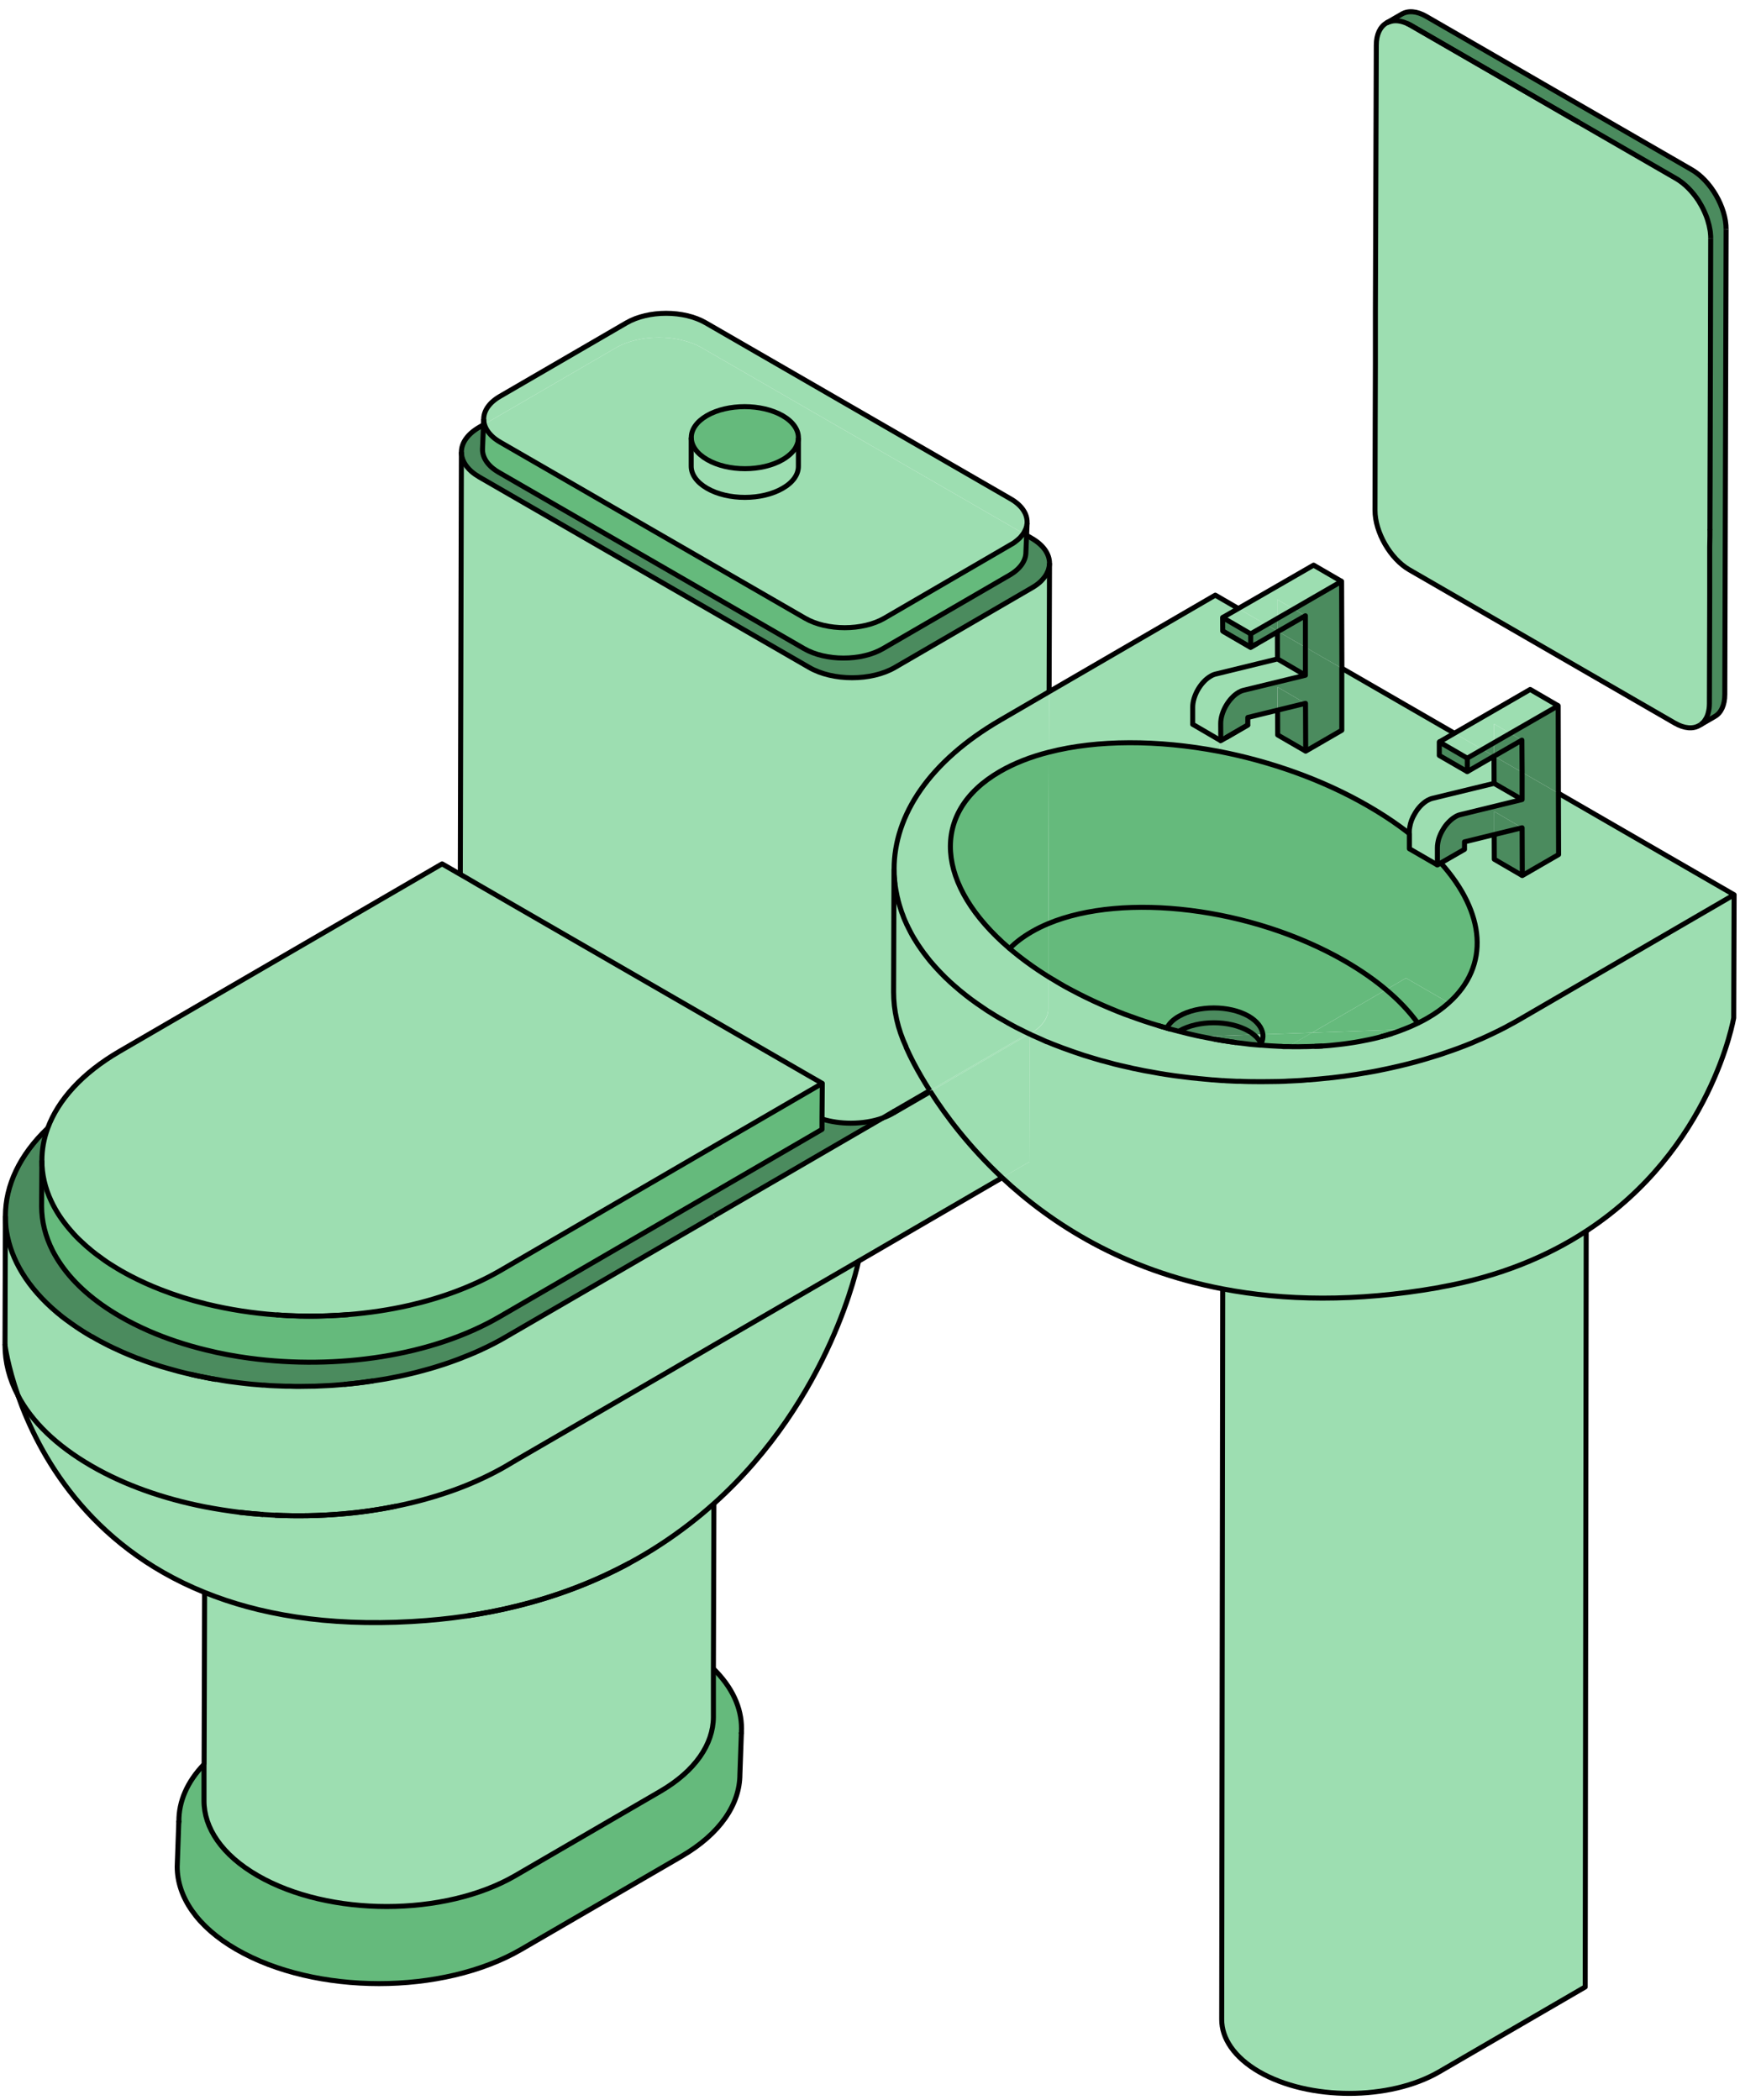 <svg viewBox="0 0 174 210" fill="none" xmlns="http://www.w3.org/2000/svg">
<g clip-path="url(#clip0_1_23891)">
<path d="M171.07 23.82L171.04 36.42L171 48.27V52.91L170.99 53.56V54.69L170.97 59.47L170.94 70.19V70.33C170.94 70.43 170.94 70.52 170.93 70.62C170.92 70.78 170.9 70.94 170.87 71.08L170.84 71.2L170.8 71.37L170.73 71.57L170.66 71.73L170.6 71.84L170.44 72.08L170.35 72.2L170.15 72.39L170.05 72.47L170.01 72.5L169.93 72.54C169.31 72.91 168.44 72.86 167.47 72.3L140.94 56.98C139.03 55.88 137.5 53.22 137.5 51.02L137.52 42.28L137.54 36.36V31.08L137.58 19.24L137.63 4.52C137.63 3.43 138.02 2.67 138.64 2.3L138.69 2.28L138.84 2.21H138.85L139.04 2.14H139.09L139.26 2.1C139.68 2.03 140.17 2.11 140.69 2.34C140.83 2.4 140.96 2.47 141.1 2.55L157.92 12.26L167.64 17.87C168.47 18.36 169.23 19.14 169.83 20.04L169.95 20.24C170.2 20.64 170.4 21.05 170.57 21.47L170.65 21.67L170.73 21.9L170.78 22.06C170.88 22.37 170.95 22.68 171 22.99C171.03 23.12 171.04 23.26 171.05 23.39C171.07 23.54 171.07 23.68 171.07 23.82Z" fill="#9DDEB1"/>
<path d="M171 48.27L171.04 36.43L171.01 48.27L170.99 52.91L171 48.27Z" fill="#9DDEB1"/>
<path d="M152.22 82.77L152.23 87.55L152.21 82.77H152.22Z" fill="#9DDEB1"/>
<path d="M152.21 82.77L152.23 87.55L149.43 85.92L149.42 83.45L152.21 82.77Z" fill="#4B8B5E"/>
<path d="M152.19 74.01L152.2 77.22L149.41 75.61L152.19 74.01Z" fill="#4B8B5E"/>
<path d="M151.03 73.33L155.82 70.57L155.84 79.32L152.2 77.22L152.19 74.01L151.03 73.33Z" fill="#4B8B5E"/>
<path d="M152.2 77.22L152.21 79.95L149.41 78.33L149.4 75.62L149.41 75.61L152.2 77.22Z" fill="#4B8B5E"/>
<path d="M149.42 81.14L152.21 82.77L149.42 83.45V81.14Z" fill="#4B8B5E"/>
<path d="M149.39 72.38L151.03 73.33L149.4 74.27L149.39 72.38Z" fill="#9DDEB1"/>
<path d="M152.19 74.01L149.41 75.61H149.4V74.27L151.03 73.33L152.19 74.01Z" fill="#4B8B5E"/>
<path d="M149.4 75.61H149.41L149.4 75.62V75.61Z" fill="#9DDEB1"/>
<path d="M149.4 74.27V75.61L148.24 74.94L149.4 74.27Z" fill="#4B8B5E"/>
<path d="M149.4 75.61V75.62L147.31 76.82L149.4 75.61Z" fill="#9DDEB1"/>
<path d="M148.24 74.94L149.4 75.61L147.31 76.82L146.73 77.16L146.72 75.81L148.24 74.94Z" fill="#4B8B5E"/>
<path d="M151.03 73.33L149.39 72.38L149.4 74.27L148.24 74.94L145.44 73.32L153.02 68.94L155.82 70.57L151.03 73.33Z" fill="#9DDEB1"/>
<path d="M145.44 73.32L148.24 74.94L146.72 75.81L143.93 74.19L145.44 73.32Z" fill="#9DDEB1"/>
<path d="M152.2 77.22L155.84 79.32L155.86 85.45L152.23 87.55V82.77H152.21L149.42 81.14V83.45L146.45 84.18V84.93L144.08 86.29C143.97 86.17 143.86 86.04 143.74 85.92V84.78C143.74 84.63 143.75 84.47 143.78 84.31C143.8 84.16 143.84 84.01 143.88 83.86C143.98 83.56 144.11 83.26 144.28 82.98C144.44 82.7 144.63 82.44 144.85 82.22C145.06 82 145.29 81.81 145.53 81.67C145.69 81.57 145.86 81.5 146.03 81.46L152.21 79.95V77.22H152.2Z" fill="#4B8B5E"/>
<path d="M104.89 75.21C109.75 73.96 115.8 73.97 121.88 75.13C127.05 76.13 132.26 77.96 136.78 80.57C137.94 81.24 139.01 81.93 139.99 82.64C140.31 82.88 140.63 83.12 140.93 83.36L140.94 84.78V84.87L143.74 86.49L144.08 86.29C148.55 91.27 149 96.58 144.88 100.27L140.6 97.8L138.61 98.96C137.43 97.96 136.06 97.01 134.49 96.1C125.16 90.72 112.41 89.2 104.84 92.35L104.89 75.21Z" fill="#65BA7C"/>
<path d="M146.72 75.81L146.73 77.16L143.93 75.54V74.19L146.72 75.81Z" fill="#4B8B5E"/>
<path d="M143.74 85.92C143.86 86.04 143.97 86.17 144.08 86.29L143.74 86.49V85.92Z" fill="#9DDEB1"/>
<path d="M143.88 83.86C143.84 84.01 143.8 84.16 143.78 84.31C143.8 84.16 143.83 84.01 143.88 83.86Z" fill="#9DDEB1"/>
<path d="M143.73 84.78C143.73 84.63 143.74 84.47 143.78 84.31C143.75 84.47 143.74 84.63 143.74 84.78H143.73Z" fill="#9DDEB1"/>
<path d="M152.21 79.95L146.03 81.46C145.86 81.5 145.69 81.57 145.53 81.67C145.29 81.81 145.06 82 144.85 82.22C144.63 82.44 144.44 82.7 144.28 82.98C144.11 83.26 143.98 83.56 143.88 83.86C143.83 84.01 143.8 84.16 143.78 84.31C143.74 84.47 143.73 84.63 143.73 84.78V85.92L143.74 86.49L140.94 84.87V83.15C140.94 83 140.94 82.84 140.98 82.68C141.05 82.23 141.23 81.77 141.48 81.36C141.64 81.08 141.83 80.83 142.04 80.6C142.26 80.37 142.49 80.18 142.73 80.04C142.9 79.95 143.07 79.87 143.24 79.83L149.41 78.33L152.21 79.95Z" fill="#9DDEB1"/>
<path d="M142.04 80.6C141.83 80.83 141.64 81.08 141.48 81.36C141.64 81.08 141.83 80.82 142.04 80.6Z" fill="#9DDEB1"/>
<path d="M141.07 102.63C141.28 102.54 141.48 102.45 141.68 102.36C141.48 102.45 141.28 102.55 141.07 102.64C140.96 102.69 140.84 102.73 140.73 102.78C140.84 102.73 140.96 102.68 141.07 102.63Z" fill="#9DDEB1"/>
<path d="M140.93 83.15C140.93 83 140.94 82.84 140.98 82.68C140.95 82.84 140.94 83 140.94 83.15V83.36H140.93V83.15Z" fill="#9DDEB1"/>
<path d="M140.93 83.37V83.36H140.94V84.78L140.93 83.37Z" fill="#9DDEB1"/>
<path d="M140.93 83.35C140.63 83.12 140.31 82.88 139.99 82.64C140.31 82.88 140.63 83.11 140.93 83.35Z" fill="#9DDEB1"/>
<path d="M140.6 97.8L144.88 100.27C144.27 100.82 143.57 101.33 142.75 101.8C142.44 101.98 142.12 102.15 141.78 102.31C140.96 101.17 139.9 100.04 138.61 98.96L140.6 97.8Z" fill="#65BA7C"/>
<path d="M138.61 98.96C139.9 100.04 140.96 101.17 141.78 102.31C141.75 102.33 141.72 102.34 141.68 102.36C141.48 102.45 141.28 102.54 141.07 102.63C140.96 102.68 140.84 102.73 140.73 102.78C140.62 102.83 140.5 102.87 140.38 102.92L140.33 102.94H140.32L131.21 103.26L138.61 98.96Z" fill="#65BA7C"/>
<path d="M171.48 71.64L170.05 72.47L170.15 72.39L170.35 72.2L170.44 72.09L170.6 71.84L170.66 71.73L170.73 71.57L170.8 71.37L170.84 71.2L170.87 71.08C170.9 70.94 170.92 70.78 170.93 70.62C170.94 70.52 170.94 70.43 170.94 70.34V70.19L170.97 59.47V54.69L170.99 53.56V52.91L171.01 48.27L171.04 36.43L171.07 23.83C171.07 23.68 171.07 23.54 171.05 23.39C171.04 23.26 171.03 23.12 171 22.99C170.95 22.68 170.88 22.37 170.78 22.06L170.73 21.9L170.65 21.67L170.57 21.47C170.4 21.05 170.2 20.64 169.95 20.24L169.83 20.04C169.23 19.14 168.47 18.36 167.64 17.87L157.92 12.26L141.1 2.54C140.96 2.46 140.83 2.39 140.69 2.34C140.17 2.11 139.68 2.03 139.26 2.1L139.09 2.13H139.04L138.85 2.2H138.84L138.69 2.28L138.64 2.3L140.18 1.41C140.81 1.04 141.68 1.09 142.64 1.65L169.17 16.97C171.08 18.07 172.62 20.74 172.61 22.93L172.48 69.43C172.48 70.52 172.1 71.29 171.48 71.64Z" fill="#4B8B5E"/>
<path d="M138.12 103.66C138.48 103.56 138.84 103.45 139.18 103.35C138.84 103.46 138.48 103.57 138.12 103.66Z" fill="#9DDEB1"/>
<path d="M137.76 103.75L138.12 103.66C138 103.69 137.88 103.73 137.76 103.76C137.46 103.83 137.15 103.91 136.83 103.97C137.15 103.9 137.46 103.83 137.76 103.75Z" fill="#9DDEB1"/>
<path d="M132.97 104.53C133.29 104.51 133.6 104.48 133.92 104.44C133.6 104.48 133.29 104.51 132.97 104.54C132.74 104.56 132.51 104.58 132.27 104.59C132.5 104.58 132.74 104.56 132.97 104.53Z" fill="#9DDEB1"/>
<path d="M122.27 128.88C128.38 130.05 135.53 130.21 143.85 128.75L144.02 128.71C150 127.64 154.8 125.6 158.62 123.1L158.52 198.68L143.91 207.17C138.96 210.04 130.9 210.04 125.92 207.17C123.42 205.72 122.16 203.82 122.17 201.92L122.27 128.88Z" fill="#9DDEB1"/>
<path d="M122.07 72.35C122.07 71.17 122.9 69.79 123.86 69.23C124.03 69.13 124.2 69.06 124.37 69.02L130.54 67.52V64.72L134.18 66.82V73.02L130.57 75.11L130.55 70.33L127.75 68.7V71.01L124.78 71.74V72.49L122.6 73.76L122.08 74.05V72.51L122.07 72.35Z" fill="#4B8B5E"/>
<path d="M131.26 104.64C131.18 104.64 131.11 104.65 131.04 104.65C131.11 104.65 131.19 104.65 131.26 104.64Z" fill="#9DDEB1"/>
<path d="M130.55 70.33L130.57 75.11L127.77 73.49L127.76 71.01L130.55 70.33Z" fill="#4B8B5E"/>
<path d="M130.53 61.57V64.72L127.8 63.14L130.53 61.57Z" fill="#4B8B5E"/>
<path d="M129.36 60.9L134.15 58.13L134.18 66.82L130.53 64.72V61.57L129.36 60.9Z" fill="#4B8B5E"/>
<path d="M130.53 64.72L130.54 67.52L127.75 65.89L127.74 63.18L127.8 63.14L130.53 64.72Z" fill="#4B8B5E"/>
<path d="M131.21 103.26L140.32 102.94C140.17 103 140.01 103.06 139.86 103.12C139.64 103.2 139.41 103.27 139.18 103.35C138.84 103.45 138.48 103.56 138.12 103.66L137.76 103.75C137.46 103.83 137.15 103.9 136.83 103.97C136.21 104.1 135.57 104.22 134.91 104.31C134.59 104.36 134.26 104.4 133.92 104.44C133.6 104.48 133.29 104.51 132.97 104.53C132.74 104.56 132.5 104.58 132.27 104.59C131.99 104.61 131.72 104.62 131.44 104.63C131.38 104.63 131.32 104.63 131.26 104.63C131.19 104.64 131.11 104.64 131.04 104.64C130.9 104.65 130.77 104.65 130.63 104.65H130.51C130.09 104.66 129.68 104.67 129.25 104.66C129.11 104.66 128.97 104.66 128.83 104.65H128.79L131.21 103.25V103.26Z" fill="#65BA7C"/>
<path d="M127.75 68.7L130.55 70.33L127.76 71.01L127.75 68.7Z" fill="#4B8B5E"/>
<path d="M127.73 59.95L129.36 60.9L127.73 61.84V59.95Z" fill="#9DDEB1"/>
<path d="M127.9 104.63C128.05 104.63 128.19 104.63 128.34 104.65C128.2 104.64 128.05 104.63 127.9 104.63Z" fill="#9DDEB1"/>
<path d="M130.53 61.57L127.8 63.14L127.74 63.1L127.73 61.84L129.36 60.9L130.53 61.57Z" fill="#4B8B5E"/>
<path d="M127.74 63.1L127.8 63.14L127.74 63.18V63.1Z" fill="#9DDEB1"/>
<path d="M136.78 80.57C132.26 77.96 127.05 76.13 121.88 75.13L122.08 74.06L122.6 73.76L124.78 72.5V71.74L127.76 71.01V73.49L130.57 75.11L134.19 73.02V66.82L145.44 73.32L143.93 74.19V75.54L146.73 77.16L147.31 76.82L149.4 75.62V78.33L143.24 79.83C143.07 79.87 142.9 79.95 142.73 80.04C142.49 80.18 142.26 80.37 142.04 80.6C141.83 80.82 141.64 81.08 141.48 81.36C141.23 81.77 141.05 82.23 140.98 82.68C140.94 82.84 140.93 83 140.93 83.15V83.35C140.63 83.11 140.31 82.88 139.99 82.64C139.01 81.93 137.94 81.24 136.78 80.57Z" fill="#9DDEB1"/>
<path d="M126.64 62.47L127.73 61.84L127.74 63.1L126.64 62.47Z" fill="#4B8B5E"/>
<path d="M126.64 62.47L123.83 60.85L131.36 56.51L134.15 58.13L129.36 60.9L127.73 59.95V61.84L126.64 62.47Z" fill="#9DDEB1"/>
<path d="M126.29 103.43L131.21 103.26L128.79 104.66H128.34C128.19 104.64 128.05 104.63 127.9 104.63C127.59 104.62 127.28 104.6 126.97 104.58C126.66 104.56 126.34 104.54 126.03 104.51L126.12 104.36C126.26 104.05 126.32 103.74 126.29 103.43Z" fill="#65BA7C"/>
<path d="M125.06 63.38L126.64 62.47L127.74 63.1V63.18L125.64 64.39L125.06 64.72V63.38Z" fill="#4B8B5E"/>
<path d="M126.12 104.36C125.97 104.04 125.72 103.73 125.38 103.46L126.29 103.43C126.32 103.74 126.26 104.05 126.12 104.36Z" fill="#9DDEB1"/>
<path d="M122.26 61.75L123.83 60.85L126.64 62.47L125.06 63.38L122.26 61.75Z" fill="#9DDEB1"/>
<path d="M122.27 63.1L122.26 61.75L125.06 63.38V64.72L122.27 63.1Z" fill="#4B8B5E"/>
<path d="M122.6 73.76L122.08 74.06V74.05L122.6 73.76Z" fill="#9DDEB1"/>
<path d="M122.12 104.02C122.62 104.11 123.12 104.18 123.61 104.25C123.12 104.18 122.62 104.11 122.12 104.03C121.9 103.99 121.68 103.95 121.45 103.91C121.68 103.95 121.9 103.99 122.12 104.02Z" fill="#9DDEB1"/>
<path d="M122.08 74.05V74.06L122.07 74.05V72.51L122.08 74.05Z" fill="#9DDEB1"/>
<path d="M123.86 69.23C122.9 69.79 122.07 71.17 122.07 72.35V74.05L119.28 72.43V70.72C119.27 69.55 120.1 68.16 121.07 67.61C121.23 67.51 121.4 67.44 121.57 67.4L127.75 65.89L130.54 67.52L124.37 69.02C124.2 69.06 124.03 69.13 123.86 69.23Z" fill="#9DDEB1"/>
<path d="M120.12 103.64L125.38 103.46C125.72 103.73 125.97 104.04 126.12 104.36L126.03 104.51C125.72 104.48 125.41 104.46 125.09 104.43C124.6 104.37 124.11 104.31 123.61 104.25C123.12 104.18 122.62 104.11 122.12 104.02C121.9 103.99 121.68 103.95 121.45 103.91C121.23 103.87 121.01 103.83 120.78 103.78C120.56 103.74 120.34 103.69 120.12 103.64Z" fill="#4B8B5E"/>
<path d="M120.11 103.64H120.12C120.34 103.69 120.56 103.74 120.78 103.78C120.55 103.74 120.33 103.69 120.11 103.65V103.64Z" fill="#9DDEB1"/>
<path d="M119.77 103.58C119.88 103.6 120 103.62 120.11 103.64L120.1 103.65H120.09C119.99 103.62 119.88 103.6 119.77 103.58Z" fill="#9DDEB1"/>
<path d="M119.27 70.72L119.28 72.43H119.27V70.72Z" fill="#9DDEB1"/>
<path d="M121.88 75.13C115.8 73.97 109.75 73.96 104.89 75.21L104.91 69.16L121.52 59.51L123.83 60.85L122.26 61.75V63.1L125.06 64.73L125.64 64.39L127.74 63.18V65.89L121.57 67.4C121.4 67.44 121.23 67.51 121.07 67.61C120.1 68.16 119.27 69.55 119.27 70.72V72.43H119.28L122.07 74.05H122.08L121.88 75.13Z" fill="#9DDEB1"/>
<path d="M117.91 101.61C119.82 100.51 122.93 100.51 124.86 101.61C125.73 102.12 126.21 102.77 126.29 103.43L125.38 103.46C125.23 103.33 125.05 103.21 124.86 103.1C122.93 101.99 119.82 101.99 117.91 103.1L117.87 103.12C117.58 103.05 117.28 102.97 116.98 102.89C116.88 102.86 116.78 102.83 116.69 102.8C116.9 102.36 117.3 101.95 117.91 101.61Z" fill="#4B8B5E"/>
<path d="M125.38 103.46L120.12 103.64H120.11C120 103.62 119.88 103.6 119.77 103.58C119.14 103.44 118.5 103.29 117.87 103.12L117.91 103.1C119.82 101.99 122.93 101.99 124.86 103.1C125.05 103.21 125.23 103.33 125.38 103.46Z" fill="#4B8B5E"/>
<path d="M116.69 102.8C116.78 102.83 116.88 102.86 116.98 102.89C116.88 102.86 116.79 102.84 116.69 102.8Z" fill="#9DDEB1"/>
<path d="M117.91 101.61C117.3 101.95 116.9 102.36 116.69 102.8C116.38 102.71 116.08 102.63 115.77 102.53C114.85 102.26 113.94 101.95 113.04 101.62C112.64 101.48 112.23 101.33 111.84 101.17C110.7 100.71 109.57 100.22 108.48 99.68C108.3 99.59 108.13 99.51 107.96 99.42C107.29 99.08 106.63 98.73 105.98 98.35C105.59 98.12 105.2 97.89 104.83 97.66V92.35C112.41 89.2 125.16 90.72 134.49 96.1C136.06 97.01 137.43 97.96 138.61 98.96L131.21 103.26L126.29 103.43C126.21 102.77 125.73 102.12 124.86 101.61C122.93 100.51 119.82 100.51 117.91 101.61Z" fill="#65BA7C"/>
<path d="M115.77 102.53C116.08 102.63 116.38 102.71 116.69 102.8C116.38 102.72 116.08 102.63 115.77 102.53Z" fill="#9DDEB1"/>
<path d="M104.84 92.35V97.66C103.39 96.76 102.09 95.81 100.96 94.85C101.56 94.23 102.31 93.67 103.19 93.16C103.71 92.86 104.26 92.59 104.84 92.35Z" fill="#65BA7C"/>
<path d="M116.08 107.36H116.11C116.25 107.39 116.39 107.41 116.53 107.43C116.84 107.48 117.16 107.52 117.48 107.57C117.85 107.62 118.22 107.67 118.59 107.71C118.96 107.76 119.34 107.8 119.71 107.83C119.79 107.85 119.88 107.85 119.98 107.86C120.4 107.9 120.82 107.94 121.24 107.97H121.33C121.62 108 121.92 108.02 122.21 108.04H122.37L122.59 108.07C122.94 108.08 123.3 108.1 123.65 108.12H123.99C124.29 108.14 124.6 108.14 124.9 108.15C125.3 108.16 125.7 108.16 126.1 108.16C126.43 108.16 126.76 108.16 127.09 108.15C127.34 108.15 127.6 108.14 127.85 108.14C128.07 108.14 128.28 108.12 128.49 108.12C128.69 108.11 128.88 108.1 129.07 108.09C129.41 108.07 129.73 108.06 130.07 108.04C130.29 108.02 130.51 108.01 130.73 107.99H130.85C131.5 107.93 132.15 107.87 132.8 107.8H132.85C132.97 107.8 133.08 107.77 133.2 107.76L134.43 107.61C134.84 107.55 135.25 107.49 135.65 107.43C135.92 107.39 136.2 107.34 136.47 107.29L136.62 107.27C136.87 107.23 137.11 107.18 137.35 107.14C137.62 107.09 137.89 107.04 138.15 106.98C138.47 106.92 138.78 106.85 139.1 106.78C139.35 106.73 139.6 106.67 139.85 106.61C141.02 106.34 142.18 106.02 143.3 105.67C143.49 105.61 143.69 105.55 143.88 105.49C144.08 105.43 144.27 105.36 144.47 105.29C144.69 105.22 144.92 105.14 145.14 105.06C145.36 104.98 145.58 104.9 145.81 104.82C146.03 104.73 146.26 104.65 146.49 104.56C146.71 104.47 146.94 104.38 147.17 104.29C147.39 104.2 147.61 104.1 147.83 104C148.06 103.91 148.28 103.81 148.49 103.71C148.93 103.51 149.36 103.31 149.78 103.1L149.96 103.01C150.16 102.91 150.35 102.81 150.55 102.71L150.8 102.57C151.18 102.37 151.55 102.17 151.91 101.96L173.4 89.47L173.36 101.78C173.36 101.78 171.16 114.91 158.61 123.1C154.79 125.6 149.99 127.64 144.01 128.71L143.84 128.75C135.52 130.21 128.37 130.05 122.26 128.88C112.35 126.98 105.18 122.42 100.2 117.76L102.94 116.17L102.98 103.41C103.04 103.44 103.11 103.48 103.18 103.51L103.38 103.6L104.13 103.93L104.67 104.17H104.72L104.81 104.22C105.13 104.36 105.46 104.49 105.79 104.61C106.1 104.73 106.4 104.85 106.71 104.95C106.83 105 106.95 105.04 107.07 105.08C107.35 105.18 107.63 105.28 107.92 105.37L108.06 105.42C108.26 105.49 108.47 105.56 108.69 105.62C108.84 105.67 108.99 105.71 109.14 105.76C109.47 105.86 109.81 105.96 110.15 106.05H110.16C110.25 106.08 110.35 106.11 110.44 106.13C110.71 106.21 110.98 106.28 111.25 106.35L111.39 106.39C111.83 106.5 112.27 106.6 112.72 106.7C112.91 106.74 113.09 106.78 113.27 106.83C113.46 106.86 113.64 106.9 113.83 106.94L114.4 107.06C114.61 107.1 114.82 107.14 115.03 107.17C115.38 107.24 115.73 107.3 116.07 107.36H116.08Z" fill="#9DDEB1"/>
<path d="M116.69 102.8C116.79 102.84 116.88 102.86 116.98 102.89C117.28 102.97 117.58 103.05 117.87 103.12C118.5 103.29 119.14 103.44 119.77 103.58C119.88 103.6 119.99 103.62 120.09 103.65H120.11C120.33 103.69 120.55 103.74 120.78 103.78C121.01 103.83 121.23 103.87 121.45 103.91C121.68 103.95 121.9 103.99 122.12 104.03C122.62 104.11 123.12 104.18 123.61 104.25C124.11 104.31 124.6 104.37 125.09 104.43C125.41 104.46 125.72 104.48 126.03 104.51C126.34 104.54 126.66 104.56 126.97 104.58C127.28 104.6 127.59 104.62 127.9 104.63C128.05 104.63 128.2 104.63 128.34 104.65H128.79L128.83 104.66C128.97 104.67 129.11 104.67 129.25 104.67C129.68 104.68 130.09 104.67 130.51 104.66H130.63C130.77 104.66 130.9 104.66 131.04 104.65C131.11 104.65 131.18 104.64 131.26 104.64C131.32 104.64 131.38 104.64 131.44 104.64C131.72 104.64 131.99 104.62 132.27 104.6C132.51 104.59 132.74 104.57 132.97 104.55C133.29 104.52 133.6 104.49 133.92 104.45C134.26 104.41 134.59 104.37 134.91 104.32C135.57 104.23 136.21 104.11 136.83 103.98C137.15 103.92 137.46 103.84 137.76 103.77C137.88 103.74 138 103.7 138.12 103.67C138.48 103.58 138.84 103.47 139.18 103.36C139.41 103.28 139.64 103.21 139.86 103.13C140.01 103.07 140.17 103.01 140.32 102.95H140.33L140.38 102.93C140.5 102.88 140.62 102.84 140.73 102.79C140.84 102.74 140.96 102.7 141.07 102.65C141.28 102.56 141.48 102.46 141.68 102.37C141.72 102.35 141.75 102.34 141.78 102.32C142.12 102.16 142.44 101.99 142.75 101.81C143.57 101.34 144.27 100.83 144.88 100.28C149 96.59 148.55 91.28 144.08 86.3L146.45 84.94V84.19L149.42 83.46V85.93L152.23 87.56L155.86 85.46L155.84 79.33L173.41 89.48L151.92 101.97C151.56 102.18 151.19 102.38 150.81 102.58L150.56 102.72C150.36 102.82 150.17 102.92 149.97 103.02L149.79 103.11C149.37 103.32 148.94 103.52 148.5 103.72C148.29 103.82 148.07 103.92 147.84 104.01C147.62 104.11 147.4 104.21 147.18 104.3C146.95 104.39 146.72 104.48 146.5 104.57C146.27 104.66 146.04 104.74 145.82 104.83C145.59 104.91 145.37 104.99 145.15 105.07C144.93 105.15 144.7 105.23 144.48 105.3C144.28 105.37 144.09 105.44 143.89 105.5C143.7 105.56 143.5 105.62 143.31 105.68C142.19 106.03 141.03 106.35 139.86 106.62C139.61 106.68 139.36 106.74 139.11 106.79C138.79 106.86 138.48 106.93 138.16 106.99C137.9 107.05 137.63 107.1 137.36 107.15C137.12 107.19 136.88 107.24 136.63 107.28L136.48 107.3C136.21 107.35 135.93 107.4 135.66 107.44C135.26 107.5 134.85 107.56 134.44 107.62L133.21 107.77C133.09 107.77 132.98 107.8 132.86 107.81H132.81C132.16 107.88 131.51 107.94 130.86 107.99H130.74C130.52 108.02 130.3 108.03 130.08 108.05C129.74 108.07 129.42 108.08 129.08 108.1C128.89 108.1 128.7 108.12 128.5 108.13C128.29 108.13 128.08 108.14 127.86 108.15C127.61 108.15 127.35 108.16 127.1 108.16C126.77 108.17 126.44 108.17 126.11 108.17C125.71 108.17 125.31 108.17 124.91 108.16C124.61 108.15 124.3 108.15 124 108.13H123.66C123.31 108.11 122.95 108.09 122.6 108.08L122.38 108.06H122.22C121.93 108.03 121.63 108.01 121.34 107.99H121.25L119.99 107.87C119.89 107.86 119.8 107.86 119.72 107.84C119.35 107.81 118.97 107.77 118.6 107.72C118.23 107.68 117.86 107.63 117.49 107.58C117.17 107.53 116.85 107.49 116.54 107.44C116.4 107.42 116.26 107.4 116.12 107.37H116.09C115.75 107.31 115.4 107.25 115.05 107.18C114.84 107.15 114.63 107.11 114.42 107.07L113.85 106.95C113.66 106.91 113.48 106.87 113.29 106.84C113.11 106.79 112.93 106.75 112.74 106.71C112.29 106.61 111.85 106.51 111.41 106.4L111.27 106.36C111 106.29 110.73 106.22 110.46 106.14C110.37 106.12 110.27 106.09 110.18 106.07H110.17C109.83 105.97 109.49 105.87 109.16 105.77C109.01 105.72 108.86 105.68 108.71 105.63C108.49 105.57 108.28 105.5 108.08 105.43L107.94 105.38C107.65 105.29 107.37 105.19 107.09 105.09C106.97 105.05 106.85 105.01 106.73 104.96C106.42 104.86 106.12 104.74 105.81 104.62C105.48 104.5 105.15 104.37 104.83 104.23L104.74 104.19H104.69C104.51 104.1 104.33 104.02 104.15 103.94L103.4 103.61L103.2 103.52C103.13 103.49 103.06 103.45 103 103.42V103.38L103.07 103.34C104.24 102.66 104.83 101.76 104.83 100.87V97.67C105.21 97.9 105.6 98.13 105.99 98.36C106.64 98.74 107.3 99.09 107.97 99.43C108.14 99.52 108.31 99.6 108.49 99.69C109.58 100.23 110.71 100.72 111.85 101.18C112.24 101.34 112.65 101.49 113.05 101.63C113.95 101.96 114.86 102.27 115.78 102.54C116.09 102.64 116.39 102.73 116.7 102.81L116.69 102.8Z" fill="#9DDEB1"/>
<path d="M100 77.14C92.89 81.25 93.61 88.58 100.96 94.85C102.09 95.81 103.39 96.76 104.83 97.66V100.86C104.82 101.75 104.23 102.65 103.06 103.33L102.99 103.37V103.24L102.83 103.34C102.68 103.27 102.54 103.2 102.4 103.13C102.28 103.07 102.17 103.01 102.05 102.95L101.92 102.89L101.56 102.71C101.33 102.59 101.1 102.46 100.88 102.34C100.65 102.21 100.42 102.08 100.2 101.95C99.97 101.83 99.75 101.69 99.53 101.56C99.39 101.48 99.26 101.39 99.13 101.31L98.74 101.07C98.58 100.96 98.42 100.86 98.27 100.75C97.86 100.48 97.47 100.2 97.09 99.92C96.77 99.68 96.46 99.44 96.16 99.19C96.03 99.09 95.91 98.99 95.79 98.88C95.68 98.79 95.57 98.7 95.46 98.6C95.31 98.47 95.17 98.35 95.03 98.22C94.67 97.89 94.32 97.55 93.99 97.2C93.72 96.92 93.46 96.63 93.21 96.34C93.07 96.18 92.94 96.03 92.82 95.87C92.69 95.71 92.57 95.55 92.45 95.39L92.4 95.33C92.3 95.2 92.2 95.06 92.1 94.91C91.99 94.76 91.88 94.6 91.77 94.43C91.65 94.24 91.52 94.04 91.4 93.84C91.33 93.72 91.26 93.59 91.18 93.46C91.09 93.29 91 93.13 90.92 92.96C90.84 92.8 90.75 92.64 90.68 92.47H90.67C90.6 92.3 90.53 92.13 90.45 91.97C90.38 91.81 90.32 91.64 90.26 91.47C90.19 91.31 90.13 91.14 90.08 90.97C90.02 90.8 89.97 90.64 89.92 90.47C89.87 90.3 89.82 90.13 89.78 89.96V89.92C89.73 89.76 89.7 89.61 89.67 89.45C89.63 89.28 89.6 89.11 89.57 88.94C89.55 88.79 89.52 88.64 89.5 88.48V88.38C89.48 88.26 89.46 88.13 89.45 88V87.88C89.43 87.73 89.42 87.57 89.41 87.42C89.41 87.25 89.4 87.08 89.4 86.91C89.4 81.51 92.94 76.12 100.03 72L104.91 69.16L104.89 75.21C103.07 75.67 101.42 76.32 100 77.14Z" fill="#9DDEB1"/>
<path d="M102.99 103.37L102.95 103.39C102.95 103.39 102.87 103.36 102.83 103.34L102.99 103.24V103.37Z" fill="#9DDEB1"/>
<path d="M102.99 103.37V103.41C102.99 103.41 102.96 103.4 102.95 103.39L102.99 103.37Z" fill="#9DDEB1"/>
<path d="M102.99 103.41L102.95 116.17L100.21 117.76C96.92 114.68 94.58 111.57 93.04 109.15L102.95 103.39C102.95 103.39 102.97 103.41 102.99 103.41Z" fill="#9DDEB1"/>
<path d="M102.95 103.39L93.04 109.15C93.04 109.15 92.99 109.09 92.98 109.05L102.83 103.34C102.83 103.34 102.91 103.37 102.95 103.39Z" fill="#9DDEB1"/>
<path d="M102.71 52.19V52.32L102.7 52.34L102.71 52.19Z" fill="#9DDEB1"/>
<path d="M102.71 52.32L102.66 53.53L102.34 53.34L102.4 53.25L102.51 53.03L102.61 52.8L102.64 52.69L102.66 52.62L102.68 52.51V52.48L102.7 52.34L102.71 52.32Z" fill="#9DDEB1"/>
<path d="M100.96 94.85C93.61 88.58 92.89 81.25 100 77.14C101.42 76.32 103.07 75.67 104.89 75.21L104.84 92.35C104.26 92.59 103.71 92.86 103.19 93.16C102.31 93.67 101.56 94.23 100.96 94.85Z" fill="#65BA7C"/>
<path d="M89.36 111.15L92.98 109.05C92.98 109.05 93.01 109.12 93.04 109.15L89.36 111.28V111.15Z" fill="#9DDEB1"/>
<path d="M95.46 98.6C95.57 98.7 95.68 98.79 95.79 98.88C95.91 98.99 96.03 99.09 96.16 99.19C96.46 99.44 96.77 99.68 97.09 99.92C97.47 100.2 97.86 100.48 98.27 100.75C98.42 100.86 98.58 100.96 98.74 101.07L99.13 101.31C99.26 101.39 99.39 101.48 99.53 101.56C99.75 101.69 99.97 101.83 100.2 101.95C100.42 102.08 100.65 102.21 100.88 102.34C101.1 102.46 101.33 102.59 101.56 102.71L101.92 102.89L102.05 102.95C102.17 103.01 102.28 103.07 102.4 103.13C102.54 103.2 102.68 103.27 102.83 103.34L92.98 109.05C91.66 106.98 90.93 105.44 90.69 104.89L90.61 104.72V104.68C89.77 102.88 89.36 101.03 89.36 99.19L89.4 86.91C89.4 87.08 89.41 87.25 89.41 87.42C89.42 87.57 89.43 87.73 89.44 87.88V88C89.46 88.13 89.48 88.26 89.49 88.38V88.48C89.52 88.64 89.55 88.79 89.57 88.94C89.6 89.11 89.63 89.28 89.67 89.45C89.7 89.61 89.73 89.76 89.77 89.92V89.96L89.92 90.47C89.97 90.64 90.02 90.8 90.08 90.97C90.13 91.14 90.19 91.31 90.26 91.47C90.32 91.64 90.38 91.81 90.45 91.97C90.53 92.13 90.6 92.3 90.67 92.46H90.68C90.75 92.64 90.84 92.8 90.92 92.96C91 93.13 91.09 93.29 91.18 93.46C91.26 93.59 91.33 93.72 91.4 93.84C91.52 94.04 91.65 94.24 91.77 94.43C91.88 94.6 91.99 94.76 92.1 94.91C92.2 95.06 92.3 95.2 92.4 95.33L92.45 95.39C92.57 95.55 92.69 95.71 92.82 95.87C92.94 96.03 93.07 96.18 93.21 96.34C93.46 96.63 93.72 96.92 93.99 97.2C94.32 97.55 94.67 97.89 95.03 98.22C95.17 98.35 95.31 98.47 95.46 98.6Z" fill="#9DDEB1"/>
<path d="M89.36 111.28C89.03 111.48 88.66 111.65 88.27 111.79L89.36 111.15V111.28Z" fill="#9DDEB1"/>
<path d="M79.62 44.65C79.53 44.84 79.4 45.03 79.24 45.2C79.4 45.02 79.53 44.84 79.62 44.65Z" fill="#9DDEB1"/>
<path d="M79.84 43.78C79.84 44.07 79.77 44.36 79.62 44.65C79.53 44.84 79.4 45.02 79.24 45.2C78.99 45.47 78.68 45.72 78.29 45.95C76.2 47.17 72.81 47.17 70.72 45.96C69.66 45.35 69.13 44.55 69.13 43.75C69.13 42.95 69.65 42.17 70.69 41.56C72.77 40.36 76.16 40.36 78.27 41.57C79.32 42.18 79.85 42.98 79.84 43.78Z" fill="#65BA7C"/>
<path d="M74.14 173.24L74.13 173.28L74.14 173.22V173.24Z" fill="#9DDEB1"/>
<path d="M79.84 43.78V46.65C79.83 47.44 79.32 48.22 78.28 48.82C76.19 50.04 72.8 50.04 70.71 48.83C69.65 48.22 69.12 47.42 69.12 46.62V43.75C69.12 44.55 69.66 45.35 70.72 45.96C72.81 47.17 76.2 47.17 78.29 45.95C78.68 45.72 78.99 45.47 79.24 45.2C79.4 45.03 79.53 44.84 79.62 44.65C79.77 44.36 79.84 44.07 79.84 43.78Z" fill="#9DDEB1"/>
<path d="M78.27 41.57C76.16 40.36 72.77 40.36 70.69 41.56C69.65 42.17 69.13 42.96 69.13 43.75V46.62C69.13 47.42 69.65 48.22 70.71 48.83C72.8 50.04 76.19 50.04 78.28 48.82C79.32 48.22 79.83 47.44 79.83 46.65V43.78C79.85 42.98 79.32 42.18 78.27 41.57ZM88.43 61.82C86.25 63.08 82.7 63.08 80.51 61.82L50.03 44.22L49.83 44.1C49.7 44.01 49.57 43.93 49.46 43.84C48.92 43.41 48.58 42.92 48.44 42.42L61.6 34.77C63.96 33.4 67.8 33.4 70.17 34.77L102.34 53.34C102.27 53.44 102.19 53.55 102.11 53.64L101.99 53.78C101.84 53.92 101.67 54.07 101.48 54.21L101.29 54.34L101.08 54.46L88.43 61.82Z" fill="#9DDEB1"/>
<path d="M102.34 53.34L70.17 34.77C67.8 33.4 63.96 33.4 61.6 34.77L48.44 42.42C48.4 42.25 48.37 42.08 48.37 41.91C48.37 41.09 48.91 40.26 50 39.63L62.65 32.28C64.84 31.01 68.38 31.01 70.57 32.28L101.06 49.88C102.16 50.51 102.71 51.35 102.71 52.19V52.34L102.68 52.48V52.51L102.66 52.62L102.64 52.69L102.61 52.8L102.51 53.03L102.4 53.25L102.34 53.34Z" fill="#9DDEB1"/>
<path d="M88.43 61.82L101.08 54.46L101.29 54.34L101.48 54.21C101.67 54.07 101.84 53.92 101.99 53.78L102.11 53.64C102.19 53.55 102.27 53.44 102.34 53.34L102.66 53.53L102.59 55.22C102.59 56.04 102.05 56.87 100.97 57.5L88.31 64.85C86.13 66.12 82.58 66.12 80.39 64.85L49.91 47.25C48.8 46.62 48.25 45.78 48.25 44.94L48.35 42.47L48.44 42.42C48.58 42.92 48.92 43.41 49.46 43.84C49.57 43.93 49.7 44.01 49.83 44.1L50.03 44.22L80.51 61.82C82.7 63.08 86.25 63.08 88.43 61.82Z" fill="#65BA7C"/>
<path d="M48.44 42.42L48.35 42.47L48.37 41.91C48.37 42.08 48.4 42.25 48.44 42.42Z" fill="#9DDEB1"/>
<path d="M103.19 58.78L89.49 66.74C87.13 68.11 83.29 68.11 80.92 66.74L47.93 47.7C47.78 47.61 47.64 47.52 47.51 47.43C47.38 47.34 47.26 47.24 47.15 47.15C46.48 46.56 46.14 45.88 46.14 45.2C46.14 44.31 46.73 43.42 47.91 42.73L48.35 42.47L48.25 44.94C48.25 45.78 48.8 46.62 49.91 47.25L80.39 64.85C82.58 66.12 86.13 66.12 88.31 64.85L100.97 57.5C102.05 56.87 102.59 56.04 102.59 55.22L102.66 53.53L103.16 53.82C104.36 54.51 104.95 55.41 104.95 56.32L104.93 56.56L104.91 56.68L104.85 56.93L104.8 57.08C104.72 57.28 104.62 57.48 104.48 57.67L104.37 57.81C104.29 57.9 104.21 57.99 104.12 58.09L103.96 58.24C103.85 58.33 103.73 58.43 103.6 58.52C103.47 58.61 103.33 58.7 103.19 58.78Z" fill="#4B8B5E"/>
<path d="M90.61 104.72L90.69 104.89C90.93 105.44 91.66 106.98 92.98 109.05L89.36 111.15L88.27 111.79C87.3 112.14 86.19 112.31 85.08 112.31C84.09 112.31 83.1 112.17 82.2 111.89L82.23 108.33L80.8 107.51L47.82 88.47L46.66 87.79L46.03 87.43L46.14 45.2C46.14 45.88 46.48 46.56 47.15 47.15C47.26 47.24 47.38 47.34 47.51 47.43C47.64 47.52 47.78 47.61 47.93 47.7L80.92 66.74C83.29 68.11 87.13 68.11 89.49 66.74L103.19 58.78C103.33 58.7 103.47 58.61 103.6 58.52C103.73 58.43 103.85 58.33 103.96 58.24L104.12 58.09C104.21 57.99 104.29 57.9 104.37 57.81L104.48 57.67C104.62 57.48 104.72 57.28 104.8 57.08L104.85 56.93L104.91 56.68L104.93 56.56L104.95 56.32L104.91 69.16L100.03 72C92.94 76.12 89.4 81.51 89.4 86.91L89.36 99.19C89.36 101.03 89.77 102.88 90.6 104.68V104.72H90.61Z" fill="#9DDEB1"/>
<path d="M71.39 150.35L71.34 166.86V171.71C71.32 174.39 69.55 177.07 66.03 179.12L51.53 187.55C44.44 191.66 32.91 191.67 25.77 187.55C22.18 185.48 20.39 182.76 20.4 180.05V176.41L20.41 176.4L20.46 159.23C25.83 161.41 32.61 162.63 41.19 162.14C43.08 162.03 44.88 161.85 46.62 161.59C48.35 161.33 50.01 161.01 51.6 160.62C55.88 159.58 59.64 158.08 62.95 156.29C64.05 155.69 65.1 155.07 66.1 154.41C68.04 153.14 69.8 151.77 71.39 150.35Z" fill="#9DDEB1"/>
<path d="M34.41 138.43C35.38 138.34 36.35 138.22 37.31 138.08C36.35 138.23 35.38 138.35 34.41 138.43Z" fill="#9DDEB1"/>
<path d="M80.8 107.51L82.23 108.33L80.8 109.16L78.96 110.23L69.47 115.74L50.01 127.06C47.33 128.61 44.22 129.77 40.9 130.53H40.89C38.93 130.98 36.89 131.28 34.82 131.45C34.41 131.48 34 131.51 33.58 131.53C32.4 131.6 31.23 131.62 30.05 131.59H30.01C29.22 131.57 28.43 131.54 27.64 131.48C25.29 131.31 22.96 130.95 20.73 130.41H20.72L20.54 130.36C19.01 129.99 17.53 129.52 16.12 128.97C15.06 128.56 14.04 128.1 13.06 127.59C12.74 127.42 12.42 127.24 12.11 127.06C11.86 126.92 11.62 126.77 11.38 126.63C11.14 126.49 10.92 126.34 10.69 126.19C10.46 126.03 10.23 125.87 10.01 125.7C9.89 125.62 9.77 125.53 9.65 125.43C9.54 125.35 9.44 125.27 9.33 125.19C9.23 125.11 9.12 125.03 9.03 124.94C8.83 124.78 8.65 124.63 8.47 124.46C8.29 124.3 8.11 124.13 7.93 123.96L7.6 123.63C7.44 123.46 7.27 123.28 7.13 123.11C6.93 122.89 6.75 122.67 6.58 122.45C6.44 122.27 6.3 122.09 6.17 121.9C6.01 121.67 5.85 121.44 5.71 121.2L5.5 120.84C5.37 120.6 5.24 120.36 5.13 120.12C4.5 118.79 4.19 117.41 4.19 116.04C4.19 114.96 4.38 113.87 4.77 112.81C5.81 109.99 8.21 107.3 11.98 105.11L44.21 86.38L46.03 87.43L46.66 87.79L47.82 88.47L80.8 107.51Z" fill="#9DDEB1"/>
<path d="M74.14 173.22V173.28V173.24L73.99 177.43C73.98 180.4 72.03 183.36 68.14 185.62L52.11 194.93C44.28 199.48 31.55 199.49 23.65 194.93C19.69 192.65 17.72 189.64 17.72 186.65L17.88 182.15V182.35C17.89 182.27 17.89 182.18 17.89 182.09V182.13C17.87 180.16 18.7 178.18 20.41 176.41V180.05C20.39 182.76 22.18 185.48 25.77 187.55C32.91 191.67 44.44 191.66 51.53 187.55L66.03 179.12C69.55 177.07 71.32 174.39 71.33 171.71V166.86C73.22 168.7 74.16 170.77 74.15 172.84C74.15 172.95 74.15 173.06 74.14 173.16V173.22Z" fill="#65BA7C"/>
<path d="M18.98 137.4C19.49 137.52 20.01 137.63 20.52 137.73C20 137.64 19.49 137.52 18.98 137.4Z" fill="#9DDEB1"/>
<path d="M82.2 111.89C83.1 112.17 84.09 112.31 85.08 112.31C86.19 112.31 87.3 112.14 88.27 111.79L71.47 121.55L71.38 121.6L59.1 128.74L50.64 133.65C49.8 134.15 48.91 134.6 47.99 135.02C47.83 135.09 47.67 135.17 47.5 135.24C47.32 135.32 47.13 135.4 46.95 135.47C46.59 135.62 46.23 135.76 45.87 135.9L45.76 135.94C45.4 136.08 45.04 136.2 44.67 136.33C44.48 136.4 44.28 136.46 44.09 136.52C43.89 136.59 43.69 136.65 43.49 136.71C43.17 136.81 42.84 136.9 42.51 136.99C42.22 137.07 41.92 137.15 41.62 137.23C41.3 137.3 40.98 137.38 40.65 137.46C40.18 137.57 39.69 137.67 39.21 137.76L38.58 137.88C38.37 137.91 38.16 137.95 37.95 137.98C37.73 138.02 37.52 138.05 37.31 138.08C36.35 138.22 35.38 138.34 34.41 138.43C34.09 138.46 33.76 138.49 33.44 138.51C33.22 138.51 33 138.54 32.78 138.55C32.35 138.57 31.92 138.59 31.48 138.61H31.34C30.87 138.62 30.41 138.63 29.94 138.63H29.93C29.62 138.63 29.3 138.63 28.99 138.62H28.53C28.18 138.6 27.84 138.59 27.49 138.57C27.13 138.56 26.78 138.54 26.42 138.51H26.26C25.9 138.47 25.54 138.44 25.18 138.41C24.79 138.37 24.39 138.33 24 138.28L22.83 138.13C22.44 138.07 22.06 138.01 21.67 137.94H21.59C21.23 137.87 20.88 137.8 20.52 137.73C20.01 137.63 19.49 137.52 18.98 137.4C18.2 137.23 17.43 137.02 16.68 136.8C16.49 136.74 16.31 136.69 16.13 136.64C15.59 136.47 15.07 136.3 14.55 136.11C14.31 136.03 14.07 135.93 13.84 135.85H13.8C13.58 135.75 13.36 135.66 13.14 135.57C12.53 135.33 11.93 135.06 11.34 134.78C11.19 134.71 11.04 134.64 10.9 134.57C10.32 134.28 9.75 133.98 9.2 133.66H9.17C8.44 133.23 7.76 132.79 7.12 132.33C6.82 132.12 6.53 131.9 6.25 131.69C3.18 129.27 1.34 126.49 0.75 123.64C0.69 123.37 0.65 123.09 0.61 122.83C0.56 122.41 0.54 122.01 0.54 121.6C0.54 118.55 1.95 115.5 4.77 112.81C4.38 113.87 4.19 114.96 4.19 116.04L4.16 120.61C4.16 122.11 4.53 123.62 5.27 125.08C5.52 125.56 5.81 126.04 6.14 126.51C7.45 128.39 9.43 130.15 12.07 131.67C12.97 132.19 13.92 132.66 14.9 133.09C16.67 133.86 18.56 134.49 20.53 134.97C21.97 135.33 23.45 135.61 24.95 135.81H24.96C33.68 136.98 43.2 135.6 49.97 131.66L54.17 129.22L71.33 119.25L82.19 112.93V111.89H82.2Z" fill="#4B8B5E"/>
<path d="M11.38 126.63C11.62 126.77 11.86 126.92 12.11 127.06C12.42 127.24 12.74 127.42 13.06 127.59C12.74 127.42 12.42 127.25 12.11 127.07C11.86 126.93 11.62 126.78 11.38 126.63Z" fill="#9DDEB1"/>
<path d="M9.65 125.43C9.77 125.53 9.89 125.62 10.01 125.7C9.89 125.62 9.77 125.53 9.65 125.44C9.54 125.35 9.44 125.27 9.33 125.19C9.44 125.27 9.54 125.35 9.65 125.43Z" fill="#9DDEB1"/>
<path d="M82.23 108.33L82.2 111.89V112.93L71.33 119.25L54.17 129.22L49.97 131.66C43.2 135.6 33.68 136.98 24.96 135.81H24.95C23.45 135.61 21.97 135.33 20.53 134.97C18.56 134.49 16.67 133.86 14.9 133.09C13.92 132.66 12.97 132.19 12.07 131.67C9.43 130.15 7.45 128.39 6.14 126.51C5.81 126.04 5.52 125.56 5.27 125.08C4.53 123.62 4.16 122.11 4.16 120.61L4.19 116.04C4.19 117.41 4.5 118.79 5.13 120.12C5.24 120.36 5.37 120.6 5.5 120.84L5.71 121.2C5.85 121.44 6.01 121.67 6.17 121.9C6.3 122.09 6.44 122.27 6.58 122.45C6.75 122.67 6.93 122.89 7.13 123.11C7.27 123.28 7.44 123.46 7.6 123.63L7.93 123.96C8.11 124.13 8.29 124.3 8.47 124.46C8.65 124.63 8.83 124.78 9.03 124.94C9.12 125.03 9.23 125.11 9.33 125.19C9.44 125.27 9.54 125.35 9.65 125.44C9.77 125.53 9.89 125.62 10.01 125.7C10.23 125.87 10.46 126.03 10.69 126.19C10.92 126.34 11.14 126.49 11.38 126.63C11.62 126.78 11.86 126.93 12.11 127.07C12.42 127.25 12.74 127.42 13.06 127.59C14.04 128.1 15.06 128.56 16.12 128.97C17.53 129.52 19.01 129.99 20.54 130.36L20.72 130.41H20.73C22.96 130.95 25.29 131.31 27.64 131.48C28.43 131.54 29.22 131.58 30.01 131.6H30.05C31.23 131.62 32.41 131.6 33.58 131.53C33.99 131.52 34.41 131.49 34.82 131.45C36.89 131.28 38.93 130.98 40.89 130.53H40.9C44.22 129.77 47.33 128.61 50.01 127.06L69.47 115.74L78.96 110.23L80.8 109.16L82.23 108.33Z" fill="#65BA7C"/>
<path d="M71.43 134.48L85.85 126.11C85.85 126.11 83.14 139.81 71.39 150.35C69.8 151.77 68.04 153.14 66.1 154.41C65.1 155.07 64.05 155.69 62.95 156.29C59.64 158.07 55.88 159.57 51.6 160.61C50.01 161.01 48.35 161.33 46.62 161.59C44.88 161.85 43.08 162.03 41.19 162.14C32.61 162.63 25.83 161.41 20.46 159.23C8.76 154.51 3.81 145.29 1.8 139.54C3.16 142.12 5.62 144.55 9.16 146.59C12.46 148.5 16.35 149.86 20.48 150.67C21.62 150.89 22.78 151.07 23.96 151.22C24.74 151.31 25.53 151.39 26.32 151.44C26.71 151.46 27.11 151.49 27.51 151.51C29.71 151.61 31.92 151.57 34.1 151.39C35.03 151.32 35.96 151.21 36.87 151.08C37.79 150.95 38.7 150.8 39.59 150.61C41.38 150.25 43.12 149.78 44.79 149.21C45.62 148.93 46.43 148.62 47.22 148.28C48.01 147.94 48.78 147.58 49.52 147.19C49.89 147 50.25 146.8 50.61 146.59L51.64 145.98L66.15 137.56L71.43 134.48Z" fill="#9DDEB1"/>
<path d="M93.04 109.15C94.58 111.57 96.92 114.68 100.21 117.76L85.85 126.11L71.43 134.48L66.15 137.56L51.64 145.98L50.61 146.59C50.25 146.8 49.89 147 49.52 147.19C48.78 147.58 48.01 147.94 47.22 148.28C46.43 148.62 45.62 148.93 44.79 149.21C43.12 149.78 41.38 150.25 39.59 150.61C38.7 150.79 37.79 150.95 36.87 151.08C35.96 151.21 35.03 151.31 34.1 151.39C31.92 151.57 29.7 151.61 27.51 151.51C27.11 151.49 26.71 151.46 26.32 151.44C25.53 151.38 24.74 151.31 23.96 151.22C22.78 151.07 21.62 150.89 20.48 150.67C16.35 149.86 12.46 148.5 9.16 146.59C5.62 144.55 3.16 142.12 1.8 139.54C0.75 136.55 0.5 134.5 0.5 134.5L0.54 121.6C0.54 122.01 0.56 122.41 0.61 122.83C0.65 123.09 0.69 123.37 0.75 123.64C1.34 126.49 3.18 129.27 6.25 131.69C6.53 131.9 6.82 132.12 7.12 132.33C7.76 132.79 8.44 133.23 9.17 133.65H9.2C9.75 133.98 10.32 134.28 10.9 134.57C11.04 134.64 11.19 134.71 11.34 134.78C11.93 135.06 12.53 135.33 13.14 135.57L13.8 135.84H13.84C14.07 135.93 14.31 136.03 14.55 136.11C15.07 136.3 15.59 136.47 16.13 136.64C16.31 136.69 16.49 136.74 16.68 136.8C17.43 137.02 18.2 137.23 18.98 137.4C19.49 137.52 20 137.64 20.52 137.73C20.88 137.81 21.23 137.87 21.59 137.93H21.67C22.06 138.01 22.44 138.07 22.83 138.13L24 138.28C24.39 138.33 24.79 138.37 25.18 138.41L26.26 138.5H26.42C26.78 138.54 27.13 138.56 27.49 138.57C27.84 138.59 28.18 138.6 28.53 138.61H28.99C29.3 138.63 29.62 138.63 29.93 138.63H29.94C30.41 138.63 30.87 138.62 31.34 138.61H31.48C31.92 138.59 32.35 138.57 32.78 138.55C33 138.55 33.22 138.52 33.44 138.51C33.76 138.49 34.09 138.46 34.41 138.43C35.38 138.35 36.35 138.23 37.31 138.08C37.52 138.05 37.73 138.02 37.95 137.98C38.16 137.95 38.37 137.91 38.58 137.88L39.21 137.76C39.69 137.67 40.18 137.57 40.65 137.46C40.98 137.38 41.3 137.3 41.62 137.23C41.92 137.15 42.22 137.07 42.51 136.99C42.84 136.9 43.17 136.81 43.49 136.71C43.69 136.65 43.89 136.59 44.09 136.52C44.28 136.46 44.48 136.4 44.67 136.33C45.04 136.2 45.4 136.08 45.76 135.94L45.87 135.9C46.23 135.76 46.59 135.62 46.95 135.47C47.13 135.4 47.32 135.32 47.5 135.24C47.67 135.17 47.83 135.09 47.99 135.02C48.91 134.6 49.8 134.15 50.64 133.65L59.1 128.74L71.38 121.61L71.47 121.55L88.27 111.79C88.66 111.65 89.03 111.48 89.36 111.28L93.04 109.15Z" fill="#9DDEB1"/>
<path d="M0.5 134.5C0.5 134.5 0.75 136.55 1.8 139.54C0.93 137.9 0.5 136.2 0.5 134.5Z" fill="#9DDEB1"/>
<path d="M71.34 166.86C73.22 168.7 74.16 170.77 74.15 172.84C74.15 172.95 74.15 173.06 74.14 173.16" stroke="black" stroke-width="0.5" stroke-linejoin="round"/>
<path d="M17.89 182.07V182.13C17.87 180.16 18.7 178.18 20.41 176.41" stroke="black" stroke-width="0.5" stroke-linejoin="round"/>
<path d="M74.14 173.24L73.99 177.43C73.98 180.4 72.03 183.36 68.14 185.62L52.11 194.93C44.28 199.48 31.55 199.49 23.65 194.93C19.69 192.65 17.72 189.64 17.72 186.65L17.88 182.15V182.35C17.89 182.27 17.89 182.18 17.89 182.09" stroke="black" stroke-width="0.5" stroke-linejoin="round"/>
<path d="M74.14 173.22V173.24L74.13 173.28L74.14 173.22ZM74.14 173.22V173.16" stroke="black" stroke-width="0.5" stroke-linejoin="round"/>
<path d="M46.62 161.59C48.35 161.33 50.01 161.01 51.6 160.62C55.88 159.58 59.64 158.08 62.95 156.29" stroke="black" stroke-width="0.5" stroke-linejoin="round"/>
<path d="M71.39 150.35L71.34 166.86V171.71C71.32 174.39 69.55 177.07 66.03 179.12L51.53 187.55C44.44 191.66 32.91 191.67 25.77 187.55C22.18 185.48 20.39 182.76 20.4 180.05V176.41L20.41 176.4L20.46 159.23" stroke="black" stroke-width="0.5" stroke-linejoin="round"/>
<path d="M27.51 151.51C29.71 151.61 31.92 151.57 34.1 151.39C35.03 151.32 35.96 151.21 36.87 151.08C37.79 150.95 38.7 150.8 39.59 150.61" stroke="black" stroke-width="0.5" stroke-linejoin="round"/>
<path d="M23.96 151.22C24.74 151.31 25.53 151.39 26.32 151.44" stroke="black" stroke-width="0.5" stroke-linejoin="round"/>
<path d="M85.85 126.11C85.85 126.11 83.14 139.81 71.39 150.35C69.8 151.77 68.04 153.14 66.1 154.41C65.1 155.07 64.05 155.69 62.95 156.29C59.64 158.07 55.88 159.57 51.6 160.61C50.01 161.01 48.35 161.33 46.62 161.59C44.88 161.85 43.08 162.03 41.19 162.14C32.61 162.63 25.83 161.41 20.46 159.23C8.76 154.51 3.81 145.29 1.8 139.54" stroke="black" stroke-width="0.5" stroke-linejoin="round"/>
<path d="M20.52 137.73C20.88 137.81 21.23 137.87 21.59 137.93" stroke="black" stroke-width="0.5" stroke-linejoin="round"/>
<path d="M0.5 134.5L0.54 121.6" stroke="black" stroke-width="0.5" stroke-linejoin="round"/>
<path d="M100.21 117.76L85.85 126.11L71.43 134.48L66.15 137.56L51.64 145.98L50.61 146.59C50.25 146.8 49.89 147 49.52 147.19C48.78 147.58 48.01 147.94 47.22 148.28C46.43 148.62 45.62 148.93 44.79 149.21C43.12 149.78 41.38 150.25 39.59 150.61C38.7 150.79 37.79 150.95 36.87 151.08C35.96 151.21 35.03 151.31 34.1 151.39C31.92 151.57 29.7 151.61 27.51 151.51C27.11 151.49 26.71 151.46 26.32 151.44C25.53 151.38 24.74 151.31 23.96 151.22C22.78 151.07 21.62 150.89 20.48 150.67C16.35 149.86 12.46 148.5 9.16 146.59C5.62 144.55 3.16 142.12 1.8 139.54" stroke="black" stroke-width="0.5" stroke-linejoin="round"/>
<path d="M1.8 139.54C0.93 137.9 0.5 136.2 0.5 134.5C0.5 134.5 0.75 136.55 1.8 139.54Z" stroke="black" stroke-width="0.5" stroke-linejoin="round"/>
<path d="M34.41 138.43C35.38 138.35 36.35 138.23 37.31 138.08" stroke="black" stroke-width="0.5" stroke-linejoin="round"/>
<path d="M18.98 137.4C19.49 137.52 20 137.64 20.52 137.73" stroke="black" stroke-width="0.5" stroke-linejoin="round"/>
<path d="M4.77 112.81C1.95 115.5 0.54 118.55 0.54 121.6C0.54 122.01 0.56 122.41 0.61 122.83C0.65 123.09 0.69 123.37 0.75 123.64C1.34 126.49 3.18 129.27 6.25 131.69C6.53 131.9 6.82 132.12 7.12 132.33C7.76 132.79 8.44 133.23 9.17 133.65H9.2C9.75 133.98 10.32 134.28 10.9 134.57C11.04 134.64 11.19 134.71 11.34 134.78C11.93 135.06 12.53 135.33 13.14 135.57L13.8 135.84H13.84C14.07 135.93 14.31 136.03 14.55 136.11C15.07 136.3 15.59 136.47 16.13 136.64C16.31 136.69 16.49 136.74 16.68 136.8C17.43 137.02 18.2 137.23 18.98 137.4C19.49 137.52 20.01 137.63 20.52 137.73C20.88 137.8 21.23 137.87 21.59 137.93H21.67C22.06 138.01 22.44 138.07 22.83 138.13L24 138.28C24.39 138.33 24.79 138.37 25.18 138.41L26.26 138.5H26.42C26.78 138.54 27.13 138.56 27.49 138.57C27.84 138.59 28.18 138.6 28.53 138.61H28.99C29.3 138.63 29.62 138.63 29.93 138.63H29.94C30.41 138.63 30.87 138.62 31.34 138.61H31.48C31.92 138.59 32.35 138.57 32.78 138.55C33 138.55 33.22 138.52 33.44 138.51C33.76 138.49 34.09 138.46 34.41 138.43C35.38 138.34 36.35 138.22 37.31 138.08C37.52 138.05 37.73 138.02 37.95 137.98C38.16 137.95 38.37 137.91 38.58 137.88L39.21 137.76C39.69 137.67 40.18 137.57 40.65 137.46C40.98 137.38 41.3 137.3 41.62 137.23C41.92 137.15 42.22 137.07 42.51 136.99C42.84 136.9 43.17 136.81 43.49 136.71C43.69 136.65 43.89 136.59 44.09 136.52C44.28 136.46 44.48 136.4 44.67 136.33C45.04 136.2 45.4 136.08 45.76 135.94L45.87 135.9C46.23 135.76 46.59 135.62 46.95 135.47C47.13 135.4 47.32 135.32 47.5 135.24C47.67 135.17 47.83 135.09 47.99 135.02C48.91 134.6 49.8 134.15 50.64 133.65L59.1 128.74L71.38 121.61" stroke="black" stroke-width="0.5" stroke-linejoin="round"/>
<path d="M71.38 121.6L71.47 121.55L88.27 111.79" stroke="black" stroke-width="0.5" stroke-linejoin="round"/>
<path d="M46.03 87.43L46.14 45.2" stroke="black" stroke-width="0.5" stroke-linejoin="round"/>
<path d="M88.27 111.79C87.3 112.14 86.19 112.31 85.08 112.31C84.09 112.31 83.1 112.17 82.2 111.89" stroke="black" stroke-width="0.5" stroke-linejoin="round"/>
<path d="M104.95 56.32L104.91 69.16" stroke="black" stroke-width="0.5" stroke-linejoin="round"/>
<path d="M89.36 111.15L92.98 109.05" stroke="black" stroke-width="0.5" stroke-linejoin="round"/>
<path d="M93.04 109.15L89.36 111.28" stroke="black" stroke-width="0.5" stroke-linejoin="round"/>
<path d="M102.66 53.53L103.16 53.82C104.36 54.51 104.95 55.41 104.95 56.32L104.93 56.56L104.91 56.68L104.85 56.93L104.8 57.08C104.72 57.28 104.62 57.48 104.48 57.67L104.37 57.81C104.29 57.9 104.21 57.99 104.12 58.09L103.96 58.24C103.85 58.33 103.73 58.43 103.6 58.52C103.47 58.61 103.33 58.7 103.19 58.78L89.49 66.74C87.13 68.11 83.29 68.11 80.92 66.74L47.93 47.7C47.78 47.61 47.64 47.52 47.51 47.43C47.38 47.34 47.26 47.24 47.15 47.15C46.48 46.56 46.14 45.88 46.14 45.2C46.14 44.31 46.73 43.42 47.91 42.73L48.35 42.47" stroke="black" stroke-width="0.5" stroke-linejoin="round"/>
<path d="M89.36 111.15V111.28C89.03 111.48 88.66 111.65 88.27 111.79L89.36 111.15Z" stroke="black" stroke-width="0.5" stroke-linejoin="round"/>
<path d="M102.66 53.53L102.59 55.22C102.59 56.04 102.05 56.87 100.97 57.5L88.31 64.85C86.13 66.12 82.58 66.12 80.39 64.85L49.91 47.25C48.8 46.62 48.25 45.78 48.25 44.94L48.35 42.47" stroke="black" stroke-width="0.5" stroke-linejoin="round"/>
<path d="M48.44 42.42L48.35 42.47L48.37 41.91" stroke="black" stroke-width="0.5" stroke-linejoin="round"/>
<path d="M102.71 52.32L102.66 53.53L102.34 53.34" stroke="black" stroke-width="0.5" stroke-linejoin="round"/>
<path d="M102.71 52.19V52.34L102.68 52.48V52.51L102.66 52.62L102.64 52.69L102.61 52.8L102.51 53.03L102.4 53.25L102.34 53.34C102.27 53.44 102.19 53.55 102.11 53.64L101.99 53.78C101.84 53.92 101.67 54.07 101.48 54.21L101.29 54.34L101.08 54.46L88.43 61.82C86.25 63.08 82.7 63.08 80.51 61.82L50.03 44.22L49.83 44.1C49.7 44.01 49.57 43.93 49.46 43.84C48.92 43.41 48.58 42.92 48.44 42.42C48.4 42.25 48.37 42.08 48.37 41.91C48.37 41.09 48.91 40.26 50 39.63L62.65 32.28C64.84 31.01 68.38 31.01 70.57 32.28L101.06 49.88C102.16 50.51 102.71 51.35 102.71 52.19Z" stroke="black" stroke-width="0.5" stroke-linejoin="round"/>
<path d="M82.23 108.33L82.2 111.89V112.93L71.33 119.25L54.17 129.22L49.97 131.66C43.2 135.6 33.68 136.98 24.96 135.81H24.95C23.45 135.61 21.97 135.33 20.53 134.97C18.56 134.49 16.67 133.86 14.9 133.09C13.92 132.66 12.97 132.19 12.07 131.67C9.43 130.15 7.45 128.39 6.14 126.51C5.81 126.04 5.52 125.56 5.27 125.08C4.53 123.62 4.16 122.11 4.16 120.61L4.19 116.04" stroke="black" stroke-width="0.5" stroke-linejoin="round"/>
<path d="M27.64 131.48C28.43 131.54 29.22 131.58 30.01 131.6H30.05C31.23 131.62 32.41 131.6 33.58 131.53C33.99 131.52 34.41 131.49 34.82 131.45" stroke="black" stroke-width="0.5" stroke-linejoin="round"/>
<path d="M82.23 108.33L80.8 109.16L78.96 110.23L69.47 115.74L50.01 127.06C47.33 128.61 44.22 129.77 40.9 130.53H40.89C38.93 130.98 36.89 131.28 34.82 131.45C34.41 131.48 34 131.51 33.58 131.53C32.4 131.6 31.23 131.62 30.05 131.59H30.01C29.22 131.57 28.43 131.54 27.64 131.48C25.29 131.31 22.96 130.95 20.73 130.41H20.72L20.54 130.36C19.01 129.99 17.53 129.52 16.12 128.97C15.06 128.56 14.04 128.1 13.06 127.59C12.74 127.42 12.42 127.25 12.11 127.07C11.86 126.93 11.62 126.78 11.38 126.63C11.14 126.49 10.92 126.34 10.69 126.19C10.46 126.03 10.23 125.87 10.01 125.7C9.89 125.62 9.77 125.53 9.65 125.44C9.54 125.35 9.44 125.27 9.33 125.19C9.23 125.11 9.12 125.03 9.03 124.94C8.83 124.78 8.65 124.63 8.47 124.46C8.29 124.3 8.11 124.13 7.93 123.96L7.6 123.63C7.44 123.46 7.27 123.28 7.13 123.11C6.93 122.89 6.75 122.67 6.58 122.45C6.44 122.27 6.3 122.09 6.17 121.9C6.01 121.67 5.85 121.44 5.71 121.2L5.5 120.84C5.37 120.6 5.24 120.36 5.13 120.12C4.5 118.79 4.19 117.41 4.19 116.04C4.19 114.96 4.38 113.87 4.77 112.81C5.81 109.99 8.21 107.3 11.98 105.11L44.21 86.38L46.03 87.43L46.66 87.79L47.82 88.47L80.8 107.51L82.23 108.33Z" stroke="black" stroke-width="0.5" stroke-linejoin="round"/>
<path d="M79.84 43.78V46.65C79.83 47.44 79.32 48.22 78.28 48.82C76.19 50.04 72.8 50.04 70.71 48.83C69.65 48.22 69.12 47.42 69.12 46.62V43.75" stroke="black" stroke-width="0.5" stroke-linejoin="round"/>
<path d="M78.27 41.57C79.32 42.18 79.85 42.98 79.84 43.78C79.84 44.07 79.77 44.36 79.62 44.65C79.53 44.84 79.4 45.03 79.24 45.2C78.99 45.47 78.68 45.72 78.29 45.95C76.2 47.17 72.81 47.17 70.72 45.96C69.66 45.35 69.13 44.55 69.13 43.75C69.13 42.95 69.65 42.17 70.69 41.56C72.77 40.36 76.16 40.36 78.27 41.57Z" stroke="black" stroke-width="0.5" stroke-linejoin="round"/>
<path d="M158.62 123.1L158.52 198.68L143.91 207.17C138.96 210.04 130.9 210.04 125.92 207.17C123.42 205.72 122.16 203.82 122.17 201.92L122.27 128.88" stroke="black" stroke-width="0.5" stroke-linejoin="round"/>
<path d="M173.41 89.47L173.37 101.78C173.37 101.78 171.17 114.91 158.62 123.1C154.8 125.6 150 127.64 144.02 128.71L143.85 128.75C135.53 130.21 128.38 130.05 122.27 128.88C112.36 126.98 105.19 122.42 100.21 117.76C96.92 114.68 94.58 111.57 93.04 109.15C93.01 109.12 92.99 109.09 92.98 109.05" stroke="black" stroke-width="0.5" stroke-linejoin="round"/>
<path d="M92.98 109.05C91.66 106.98 90.93 105.44 90.69 104.89L90.61 104.72V104.68C89.77 102.88 89.36 101.03 89.36 99.19L89.4 86.91" stroke="black" stroke-width="0.5" stroke-linejoin="round"/>
<path d="M155.84 79.32L173.41 89.47L151.92 101.96C151.56 102.17 151.19 102.37 150.81 102.57L150.56 102.71C150.36 102.81 150.17 102.91 149.97 103.01L149.79 103.1C149.37 103.31 148.94 103.51 148.5 103.71C148.29 103.81 148.07 103.91 147.84 104C147.62 104.1 147.4 104.2 147.18 104.29C146.95 104.38 146.72 104.47 146.5 104.56C146.27 104.65 146.04 104.73 145.82 104.82C145.59 104.9 145.37 104.98 145.15 105.06C144.93 105.14 144.7 105.22 144.48 105.29C144.28 105.36 144.09 105.43 143.89 105.49C143.7 105.55 143.5 105.61 143.31 105.67C142.19 106.02 141.03 106.34 139.86 106.61C139.61 106.67 139.36 106.73 139.11 106.78C138.79 106.85 138.48 106.92 138.16 106.98C137.9 107.04 137.63 107.09 137.36 107.14C137.12 107.18 136.88 107.23 136.63 107.27L136.48 107.29C136.21 107.34 135.93 107.39 135.66 107.43C135.26 107.49 134.85 107.55 134.44 107.61L133.21 107.76C133.09 107.76 132.98 107.79 132.86 107.8H132.81C132.16 107.87 131.51 107.93 130.86 107.98H130.74C130.52 108.01 130.3 108.02 130.08 108.04C129.74 108.06 129.42 108.07 129.08 108.09C128.89 108.09 128.7 108.11 128.5 108.12C128.29 108.12 128.08 108.13 127.86 108.14C127.61 108.14 127.35 108.15 127.1 108.15C126.77 108.16 126.44 108.16 126.11 108.16C125.71 108.16 125.31 108.16 124.91 108.15C124.61 108.14 124.3 108.14 124 108.12H123.66C123.31 108.1 122.95 108.08 122.6 108.07L122.38 108.05H122.22C121.93 108.02 121.63 108 121.34 107.98H121.25L119.99 107.86C119.89 107.85 119.8 107.85 119.72 107.83C119.35 107.8 118.97 107.76 118.6 107.71C118.23 107.67 117.86 107.62 117.49 107.57C117.17 107.52 116.85 107.48 116.54 107.43C116.4 107.41 116.26 107.39 116.12 107.36H116.09C115.75 107.3 115.4 107.24 115.05 107.17C114.84 107.14 114.63 107.1 114.42 107.06L113.85 106.94C113.66 106.9 113.48 106.86 113.29 106.83C113.11 106.78 112.93 106.74 112.74 106.7C112.29 106.6 111.85 106.5 111.41 106.39L111.27 106.35C111 106.28 110.73 106.21 110.46 106.13C110.37 106.11 110.27 106.08 110.18 106.06H110.17C109.83 105.96 109.49 105.86 109.16 105.76C109.01 105.71 108.86 105.67 108.71 105.62C108.49 105.56 108.28 105.49 108.08 105.42L107.94 105.37C107.65 105.28 107.37 105.18 107.09 105.08C106.97 105.04 106.85 105 106.73 104.95C106.42 104.85 106.12 104.73 105.81 104.61C105.48 104.49 105.15 104.36 104.83 104.22L104.74 104.18H104.69C104.51 104.09 104.33 104.01 104.15 103.93L103.4 103.6L103.2 103.51C103.13 103.48 103.06 103.44 103 103.41C102.98 103.41 102.97 103.4 102.96 103.39C102.92 103.37 102.88 103.36 102.84 103.34C102.69 103.27 102.55 103.2 102.41 103.13C102.29 103.07 102.18 103.01 102.06 102.95L101.93 102.89L101.57 102.71C101.34 102.59 101.11 102.46 100.89 102.34C100.66 102.21 100.43 102.08 100.21 101.95C99.98 101.83 99.76 101.69 99.54 101.56C99.4 101.48 99.27 101.39 99.14 101.31L98.75 101.07C98.59 100.96 98.43 100.86 98.28 100.75C97.87 100.48 97.48 100.2 97.1 99.92C96.78 99.68 96.47 99.44 96.17 99.19C96.04 99.09 95.92 98.99 95.8 98.88C95.69 98.79 95.58 98.7 95.47 98.6C95.32 98.47 95.18 98.35 95.04 98.22C94.68 97.89 94.33 97.55 94 97.2C93.73 96.92 93.47 96.63 93.22 96.34C93.08 96.18 92.95 96.03 92.83 95.87C92.7 95.71 92.58 95.55 92.46 95.39L92.41 95.33C92.31 95.2 92.21 95.06 92.11 94.91C92 94.76 91.89 94.6 91.78 94.43C91.66 94.24 91.53 94.04 91.41 93.84C91.34 93.72 91.27 93.59 91.19 93.46C91.1 93.29 91.01 93.13 90.93 92.96C90.85 92.8 90.76 92.64 90.69 92.47H90.68C90.61 92.3 90.54 92.13 90.46 91.97C90.39 91.81 90.33 91.64 90.27 91.47C90.2 91.31 90.14 91.14 90.09 90.97C90.03 90.8 89.98 90.64 89.93 90.47C89.88 90.3 89.83 90.13 89.79 89.96V89.92C89.74 89.76 89.71 89.61 89.68 89.45C89.64 89.28 89.61 89.11 89.58 88.94C89.56 88.79 89.53 88.64 89.51 88.48V88.38C89.49 88.26 89.47 88.13 89.46 88V87.88C89.44 87.73 89.43 87.57 89.42 87.42C89.42 87.25 89.41 87.08 89.41 86.91C89.41 81.51 92.95 76.12 100.04 72L104.92 69.16L121.53 59.51L123.84 60.85" stroke="black" stroke-width="0.5" stroke-linejoin="round"/>
<path d="M131.44 104.63C131.72 104.63 131.99 104.61 132.27 104.59" stroke="black" stroke-width="0.5" stroke-linejoin="round"/>
<path d="M134.18 66.82L145.44 73.32" stroke="black" stroke-width="0.5" stroke-linejoin="round"/>
<path d="M122.6 73.76L124.78 72.5V72.49" stroke="black" stroke-width="0.5" stroke-linejoin="round"/>
<path d="M122.27 63.1L125.06 64.73L125.64 64.39" stroke="black" stroke-width="0.5" stroke-linejoin="round"/>
<path d="M144.08 86.29C148.55 91.27 149 96.58 144.88 100.27C144.27 100.82 143.57 101.33 142.75 101.8C142.44 101.98 142.12 102.15 141.78 102.31" stroke="black" stroke-width="0.5" stroke-linejoin="round"/>
<path d="M100.96 94.85C93.61 88.58 92.89 81.25 100 77.14C101.42 76.32 103.07 75.67 104.89 75.21C109.75 73.96 115.8 73.97 121.88 75.13C127.05 76.13 132.26 77.96 136.78 80.57C137.94 81.24 139.01 81.93 139.99 82.64C140.31 82.88 140.63 83.11 140.93 83.35" stroke="black" stroke-width="0.5" stroke-linejoin="round"/>
<path d="M116.98 102.89C116.88 102.86 116.79 102.84 116.69 102.8C116.38 102.72 116.08 102.63 115.77 102.53" stroke="black" stroke-width="0.5" stroke-linejoin="round"/>
<path d="M139.18 103.35C138.84 103.46 138.48 103.57 138.12 103.66" stroke="black" stroke-width="0.5" stroke-linejoin="round"/>
<path d="M116.69 102.8C116.38 102.71 116.08 102.63 115.77 102.53C114.85 102.26 113.94 101.95 113.04 101.62C112.64 101.48 112.23 101.33 111.84 101.17C110.7 100.71 109.57 100.22 108.48 99.68C108.3 99.59 108.13 99.51 107.96 99.42C107.29 99.08 106.63 98.73 105.98 98.35C105.59 98.12 105.2 97.89 104.83 97.66C103.39 96.76 102.09 95.81 100.96 94.85C101.56 94.23 102.31 93.67 103.19 93.16C103.71 92.86 104.26 92.59 104.84 92.35C112.41 89.2 125.16 90.72 134.49 96.1C136.06 97.01 137.43 97.96 138.61 98.96C139.9 100.04 140.96 101.17 141.78 102.31C141.75 102.33 141.72 102.34 141.68 102.36C141.48 102.45 141.28 102.55 141.07 102.64C140.96 102.69 140.84 102.73 140.73 102.78C140.62 102.83 140.5 102.87 140.38 102.92L140.33 102.94H140.32C140.17 103 140.01 103.06 139.86 103.12C139.64 103.2 139.41 103.27 139.18 103.35C138.84 103.45 138.48 103.56 138.12 103.66C138 103.69 137.88 103.73 137.76 103.76C137.46 103.83 137.15 103.91 136.83 103.97C136.21 104.1 135.57 104.22 134.91 104.31C134.59 104.36 134.26 104.4 133.92 104.44C133.6 104.48 133.29 104.51 132.97 104.54C132.74 104.56 132.51 104.58 132.27 104.59C131.99 104.61 131.72 104.62 131.44 104.63C131.38 104.63 131.32 104.63 131.26 104.63C131.19 104.64 131.11 104.64 131.04 104.64C130.9 104.65 130.77 104.65 130.63 104.65H130.51C130.09 104.66 129.68 104.67 129.25 104.66C129.11 104.66 128.97 104.66 128.83 104.65H128.34C128.2 104.63 128.05 104.62 127.9 104.62C127.59 104.61 127.28 104.59 126.97 104.57C126.66 104.55 126.34 104.53 126.03 104.5" stroke="black" stroke-width="0.5" stroke-linejoin="round"/>
<path d="M123.61 104.25C123.12 104.18 122.62 104.11 122.12 104.03C121.9 103.99 121.68 103.95 121.45 103.91" stroke="black" stroke-width="0.5" stroke-linejoin="round"/>
<path d="M130.57 75.11L127.77 73.49L127.76 71.01" stroke="black" stroke-width="0.5" stroke-linejoin="round"/>
<path d="M127.75 65.89L127.74 63.18" stroke="black" stroke-width="0.5" stroke-linejoin="round"/>
<path d="M122.08 74.06H122.07L119.28 72.43H119.27V70.72C119.27 69.55 120.1 68.16 121.07 67.61C121.23 67.51 121.4 67.44 121.57 67.4L127.75 65.89L130.54 67.52" stroke="black" stroke-width="0.5" stroke-linejoin="round"/>
<path d="M122.26 61.75L123.83 60.85L131.36 56.51L134.15 58.13" stroke="black" stroke-width="0.5" stroke-linejoin="round"/>
<path d="M125.06 64.72L122.27 63.1L122.26 61.75L125.06 63.38" stroke="black" stroke-width="0.5" stroke-linejoin="round"/>
<path d="M134.18 66.82V73.02L130.57 75.11L130.55 70.33L127.76 71.01L124.78 71.74V72.49L122.6 73.76L122.08 74.06L122.07 72.51V72.35C122.07 71.17 122.9 69.79 123.86 69.23C124.03 69.13 124.2 69.06 124.37 69.02L130.54 67.52V64.72V61.57L127.81 63.14L127.75 63.18L125.65 64.39L125.07 64.72V63.38L126.65 62.47L127.74 61.84L129.37 60.9L134.16 58.13L134.19 66.82H134.18Z" stroke="black" stroke-width="0.5" stroke-linejoin="round"/>
<path d="M152.23 87.55L149.43 85.92L149.42 83.45" stroke="black" stroke-width="0.5" stroke-linejoin="round"/>
<path d="M149.41 78.33L149.4 75.62" stroke="black" stroke-width="0.5" stroke-linejoin="round"/>
<path d="M143.74 86.49L140.94 84.87V83.37L140.93 83.36V83.15C140.93 83 140.94 82.84 140.98 82.68C141.05 82.23 141.23 81.77 141.48 81.36C141.64 81.08 141.83 80.82 142.04 80.6C142.26 80.37 142.49 80.18 142.73 80.04C142.9 79.95 143.07 79.87 143.24 79.83L149.41 78.33L152.21 79.95" stroke="black" stroke-width="0.5" stroke-linejoin="round"/>
<path d="M143.93 74.19L145.44 73.32L153.02 68.94L155.82 70.57" stroke="black" stroke-width="0.5" stroke-linejoin="round"/>
<path d="M146.73 77.16L143.93 75.54V74.19L146.72 75.81" stroke="black" stroke-width="0.5" stroke-linejoin="round"/>
<path d="M155.84 79.32L155.86 85.45L152.23 87.55L152.21 82.77L149.42 83.45L146.45 84.18V84.93L144.08 86.29L143.74 86.49V84.78C143.74 84.63 143.75 84.47 143.78 84.31C143.8 84.16 143.84 84.01 143.88 83.86C143.98 83.56 144.11 83.26 144.28 82.98C144.44 82.7 144.63 82.44 144.85 82.22C145.06 82 145.29 81.81 145.53 81.67C145.69 81.57 145.86 81.5 146.03 81.46L152.21 79.95V77.22L152.19 74.01L149.41 75.61H149.4L147.31 76.82L146.73 77.16V75.81L148.24 74.94L149.4 74.27L151.03 73.33L155.82 70.57L155.84 79.32Z" stroke="black" stroke-width="0.5" stroke-linejoin="round"/>
<path d="M117.87 103.12C117.58 103.05 117.28 102.97 116.98 102.89C116.88 102.86 116.78 102.83 116.69 102.8C116.9 102.36 117.3 101.95 117.91 101.61C119.82 100.51 122.93 100.51 124.86 101.61C125.73 102.12 126.21 102.77 126.29 103.43C126.32 103.74 126.26 104.05 126.12 104.36" stroke="black" stroke-width="0.5" stroke-linejoin="round"/>
<path d="M126.12 104.36L126.03 104.51C125.72 104.48 125.41 104.46 125.09 104.43C124.6 104.37 124.11 104.31 123.61 104.25C123.12 104.18 122.62 104.11 122.12 104.02C121.9 103.99 121.68 103.95 121.45 103.91C121.23 103.87 121.01 103.83 120.78 103.78C120.55 103.74 120.33 103.69 120.11 103.65H120.09C119.99 103.62 119.88 103.6 119.77 103.58C119.14 103.44 118.5 103.29 117.87 103.12L117.91 103.1C119.82 101.99 122.93 101.99 124.86 103.1C125.05 103.21 125.23 103.33 125.38 103.46C125.72 103.73 125.97 104.04 126.12 104.36Z" stroke="black" stroke-width="0.5" stroke-linejoin="round"/>
<path d="M138.64 2.3L140.18 1.41C140.81 1.04 141.68 1.09 142.64 1.65L169.17 16.97C171.08 18.07 172.62 20.74 172.61 22.93" stroke="black" stroke-width="0.5" stroke-linejoin="round"/>
<path d="M139.04 2.14L138.85 2.2H138.84L138.69 2.28" stroke="black" stroke-width="0.5" stroke-linejoin="round"/>
<path d="M157.92 12.26L141.1 2.54C140.96 2.46 140.83 2.39 140.69 2.34" stroke="black" stroke-width="0.5" stroke-linejoin="round"/>
<path d="M172.61 22.93L172.48 69.43C172.48 70.52 172.1 71.29 171.48 71.64L170.05 72.47" stroke="black" stroke-width="0.5" stroke-linejoin="round"/>
<path d="M170.05 72.47L170.01 72.5L169.93 72.54C169.31 72.91 168.44 72.86 167.47 72.3L140.94 56.98C139.03 55.88 137.5 53.22 137.5 51.02L137.52 42.28L137.54 36.36V31.08L137.58 19.24L137.63 4.52C137.63 3.43 138.02 2.67 138.64 2.3L138.69 2.28L138.84 2.21H138.85L139.04 2.14H139.09L139.26 2.1C139.68 2.03 140.17 2.11 140.69 2.34C140.83 2.4 140.96 2.47 141.1 2.55L157.92 12.26" stroke="black" stroke-width="0.5" stroke-linejoin="round"/>
<path d="M170.05 72.47L170.15 72.39L170.35 72.2L170.44 72.09L170.6 71.84L170.66 71.73L170.73 71.57L170.8 71.37L170.84 71.2L170.87 71.08C170.9 70.94 170.92 70.78 170.93 70.62C170.94 70.52 170.94 70.43 170.94 70.34V70.19L170.97 59.47V54.69L170.99 53.56V52.91" stroke="black" stroke-width="0.5" stroke-linejoin="round"/>
<path d="M171.04 36.43L171.01 48.27L170.99 52.91L171 48.27L171.04 36.43Z" stroke="black" stroke-width="0.5" stroke-linejoin="round"/>
<path d="M171.04 36.43V36.42L171.07 23.83V23.82" stroke="black" stroke-width="0.5" stroke-linejoin="round"/>
<path d="M171.07 23.82C171.07 23.68 171.07 23.54 171.05 23.39C171.04 23.26 171.03 23.12 171 22.99C170.95 22.68 170.88 22.37 170.78 22.06L170.73 21.9L170.65 21.67L170.57 21.47C170.4 21.05 170.2 20.64 169.95 20.24L169.83 20.04C169.23 19.14 168.47 18.36 167.64 17.87L157.92 12.26" stroke="black" stroke-width="0.5" stroke-linejoin="round"/>
</g>
<defs>
<clipPath id="clip0_1_23891">
<rect width="174" height="210" fill="white"/>
</clipPath>
</defs>
</svg>
